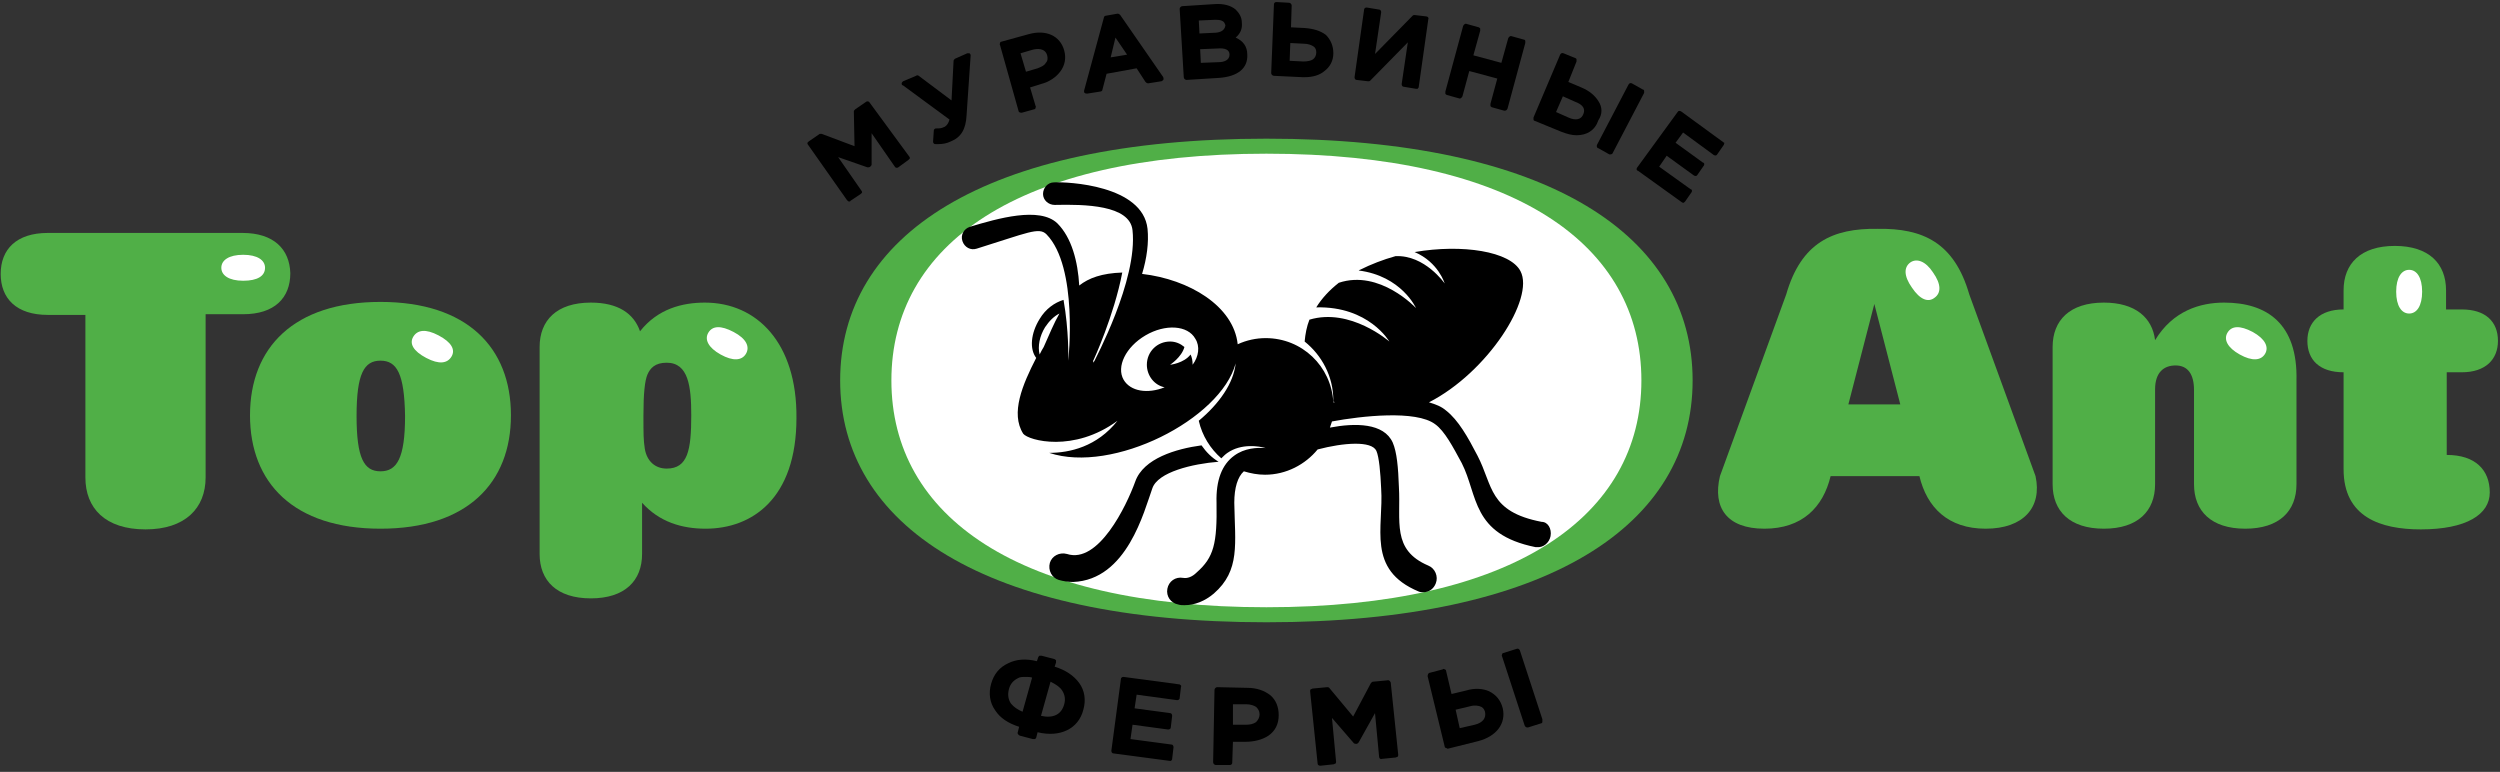 <?xml version="1.0" encoding="UTF-8"?> <svg xmlns="http://www.w3.org/2000/svg" width="366" height="113" viewBox="0 0 366 113" fill="none"><rect x="0" y="0" width="366" height="113" fill="#333333" stroke="none"/> <path d="M55.702 77.401C43.002 77.401 36.602 70.701 36.602 60.801C36.602 50.901 43.002 44.201 55.702 44.201C68.402 44.201 74.802 50.901 74.802 60.801C74.802 70.701 68.402 77.401 55.702 77.401ZM55.702 52.801C53.302 52.801 52.202 54.701 52.202 60.901C52.202 67.101 53.302 69.001 55.702 69.001C58.102 69.001 59.301 67.101 59.301 60.901C59.202 54.701 58.102 52.801 55.702 52.801Z" fill="#50AF47"></path> <path d="M35.502 34.102H7.002C2.402 34.102 0.102 36.502 0.102 40.102C0.102 43.702 2.402 46.102 7.002 46.102H12.502V69.902C12.502 74.402 15.402 77.502 21.302 77.502C27.102 77.502 30.102 74.402 30.102 69.902V46.002H35.602C40.202 46.002 42.502 43.602 42.502 40.002C42.402 36.502 40.102 34.102 35.502 34.102Z" fill="#50AF47"></path> <path d="M103.2 44.301C99.9 44.301 96.3 45.201 93.7 48.501C92.8 45.901 90.5 44.301 86.5 44.301C81.5 44.301 79 46.901 79 50.801V81.101C79 85.001 81.5 87.601 86.5 87.601C91.5 87.601 94 85.001 94 81.101V73.601C96.5 76.401 99.8 77.401 103.3 77.401C110.1 77.401 116.6 73.001 116.6 61.201C116.7 50.201 110.8 44.301 103.2 44.301ZM97.6 68.601C95.9 68.601 94.7 67.501 94.4 65.701C94.2 64.401 94.2 63.601 94.2 60.801C94.2 57.601 94.4 55.701 94.8 54.801C95.2 53.901 95.9 53.101 97.6 53.101C100.8 53.101 101.2 56.601 101.2 60.801C101.2 65.901 100.7 68.601 97.6 68.601Z" fill="#50AF47"></path> <path d="M62.401 52.401C60.501 51.401 59.901 50.301 60.501 49.301C61.101 48.301 62.301 48.101 64.201 49.101C66.101 50.101 66.701 51.201 66.101 52.201C65.501 53.201 64.301 53.401 62.401 52.401Z" fill="white"></path> <path d="M105.502 51.902C103.702 50.902 103.102 49.702 103.702 48.702C104.302 47.702 105.502 47.602 107.402 48.602C109.302 49.602 109.802 50.802 109.202 51.802C108.602 52.802 107.302 52.902 105.502 51.902Z" fill="white"></path> <path d="M35.602 41.101C33.502 41.101 32.402 40.301 32.402 39.201C32.402 38.101 33.502 37.301 35.602 37.301C37.702 37.301 38.802 38.101 38.802 39.201C38.802 40.401 37.702 41.101 35.602 41.101Z" fill="white"></path> <path d="M360.401 54.502C363.901 54.502 365.701 52.602 365.701 49.902C365.701 47.102 363.901 45.302 360.401 45.302H358.101V42.502C358.101 38.602 355.601 36.002 350.601 36.002C345.601 36.002 343.101 38.602 343.101 42.502V45.302C339.601 45.302 337.801 47.202 337.801 49.902C337.801 52.702 339.601 54.502 343.101 54.502V68.702C343.101 75.702 348.501 77.502 354.401 77.502C361.101 77.502 364.501 75.302 364.501 72.102C364.501 68.802 362.401 66.602 358.201 66.602V54.502H360.401Z" fill="#50AF47"></path> <path d="M325.604 44.301C322.104 44.301 318.104 45.501 315.504 49.801C315.104 46.501 312.604 44.301 308.004 44.301C303.004 44.301 300.504 46.901 300.504 50.801V70.901C300.504 74.801 303.004 77.401 308.004 77.401C313.004 77.401 315.504 74.801 315.504 70.901V56.901V57.001C315.504 54.501 316.804 53.501 318.504 53.501C320.304 53.501 321.204 54.801 321.204 57.101V70.901C321.204 74.801 323.704 77.401 328.704 77.401C333.704 77.401 336.204 74.801 336.204 70.901V55.701C336.404 47.401 331.904 44.301 325.604 44.301Z" fill="#50AF47"></path> <path d="M298.002 69.701L288.302 43.101C286.102 35.501 281.502 33.401 274.902 33.501C268.302 33.401 263.702 35.501 261.502 43.101L251.802 69.701C250.702 74.301 252.802 77.401 258.302 77.401C263.802 77.401 266.902 74.301 268.002 69.701H281.002C282.102 74.301 285.202 77.401 290.702 77.401C296.202 77.401 299.002 74.301 298.002 69.701ZM278.202 59.201H270.602L274.402 44.501L278.202 59.201Z" fill="#50AF47"></path> <path d="M327.904 51.902C326.104 50.902 325.504 49.702 326.104 48.702C326.704 47.702 327.904 47.602 329.804 48.602C331.604 49.602 332.204 50.802 331.604 51.802C331.004 52.802 329.704 52.902 327.904 51.902Z" fill="white"></path> <path d="M279.903 42.101C278.703 40.401 278.703 39.101 279.703 38.401C280.603 37.801 281.903 38.201 283.003 39.901C284.203 41.601 284.203 42.901 283.203 43.601C282.303 44.301 281.103 43.901 279.903 42.101Z" fill="white"></path> <path d="M350.801 42.702C350.801 40.602 351.601 39.502 352.701 39.502C353.801 39.502 354.601 40.602 354.601 42.702C354.601 44.802 353.801 45.902 352.701 45.902C351.601 45.902 350.801 44.802 350.801 42.702Z" fill="white"></path> <path d="M185.4 91.101C144 91.101 123 76.801 123 55.701C123 34.601 143.9 20.301 185.4 20.301C226.9 20.301 247.8 34.601 247.8 55.701C247.8 76.801 226.8 91.101 185.4 91.101Z" fill="#50AF47"></path> <path d="M185.4 88.9C148.9 88.9 130.5 75.5 130.5 55.7C130.5 35.9 148.9 22.5 185.4 22.5C221.9 22.5 240.3 35.9 240.3 55.7C240.3 75.5 221.8 88.9 185.4 88.9Z" fill="white"></path> <path d="M178.4 67.6C174.6 67.9 169.5 69.1 168.7 71.5C167.5 74.8 165 84.9 157.1 85.2C156.4 85.2 155.7 85.1 155 84.9C154 84.6 153.4 83.5 153.7 82.4C154 81.4 155.1 80.8 156.2 81.1C160.8 82.6 164.9 74.1 166.2 70.5C167.4 67.1 172.2 65.7 175.9 65.2C176.6 66.2 177.4 67 178.4 67.6ZM227 78.5C226.8 79.5 225.9 80.2 225 80.1C224.9 80.1 224.9 80.1 224.8 80.1C215.4 78.2 216.4 72.5 214 67.8C212.7 65.4 211.5 63.1 210.1 62.1C207.3 60 199.3 60.9 195 61.7C194.9 62 194.8 62.3 194.7 62.6C198.4 61.9 202.6 61.9 203.9 64.8C204.5 66.2 204.7 68.4 204.8 71.3C205.1 76.3 203.7 80.5 209.1 82.8C210.1 83.2 210.6 84.4 210.2 85.4C209.9 86.2 209.2 86.7 208.4 86.7C208.2 86.7 207.9 86.7 207.7 86.6C200 83.4 202.6 77.2 202.2 71.5C202.1 69.2 201.9 66.9 201.5 66C200.8 64.5 196.7 64.8 192.9 65.8C191.1 68 188.3 69.5 185.2 69.5C184.1 69.5 183.1 69.3 182.1 69C181.2 69.8 180.7 71.4 180.7 73.6C180.8 79.6 181.6 83.5 177.7 86.9C176.4 88 174.9 88.6 173.4 88.6C173.1 88.6 172.8 88.6 172.5 88.5C171.4 88.3 170.7 87.3 170.9 86.2C171.1 85.1 172.1 84.4 173.2 84.6C173.8 84.7 174.5 84.5 175.2 83.8C177.7 81.6 178.2 79.6 178.1 73.6C178 70.3 178.9 68 180.7 66.7C182.2 65.6 184 65.5 185.3 65.6C184.3 65.3 181.7 64.9 179.7 66.3C179.4 66.5 179.1 66.8 178.8 67.1C177.2 65.7 176 63.8 175.5 61.6C178.5 59.1 180.6 56.1 180.9 53.2C178.7 61.4 162.9 69.4 153.6 66.3C156.6 66.3 160.6 65.4 163.6 61.6C157.2 66.3 150.6 64.5 149.8 63.5C147.9 60.5 149.7 56.3 151.7 52.4C150.7 51.1 150.9 48.8 152.2 46.7C153.1 45.2 154.4 44.3 155.7 43.9C156.5 48.4 156.4 52.5 156.4 52.6C156.4 52.7 156.4 52.8 156.4 52.8C156.4 52.7 157.9 39.1 153.2 34.3C152.1 33.2 150.4 34.1 143 36.4C142.1 36.7 141.2 36.2 140.9 35.3C140.6 34.4 141.1 33.5 142 33.2C146 32 152.2 30.2 154.8 32.7C156.9 34.8 157.8 38.3 158 41.8C159.4 40.7 161.3 40 164.3 39.9C163.1 46.2 160.1 52.7 160.1 52.7C160 52.8 160 53 160.1 53.1C160.1 53 160.1 52.9 160.2 52.9C160.2 52.8 166.6 41 165.8 33.7C165.4 30 158.8 29.9 154.4 30C153.5 30 152.7 29.3 152.7 28.4C152.7 27.5 153.4 26.7 154.3 26.7C156.3 26.6 167.3 27.1 168 33.5C168.2 35.5 167.9 37.8 167.2 40.1C174.1 40.9 180.6 44.8 181.2 50.4C182.5 49.8 183.9 49.5 185.3 49.5C190.6 49.5 194.9 53.6 195.2 58.9C195.3 58.9 195.4 58.9 195.4 58.9C195.3 58.8 195.3 58.8 195.2 58.8C195.2 58.7 195.2 58.6 195.2 58.6C195.2 55.1 193.5 52 191 50C191.1 48.9 191.3 47.8 191.7 46.8C197.7 45 203.4 50 203.4 50C203.4 50 200.4 44.8 192.7 45C193.5 43.7 194.6 42.5 196 41.4C202 39.4 207.3 45.1 207.3 45.1C207.3 45.1 205.2 40.4 198.9 39.6C199 39.6 199 39.5 199.1 39.5C200.7 38.7 202.5 38 204.3 37.5C208.6 37.3 211.5 41.5 211.5 41.5C211.5 41.5 210.6 38.4 207.1 36.9C214.1 35.7 221.1 36.8 222.6 39.7C224.7 43.7 217.8 54.5 209.2 58.9C210.2 59.2 211 59.5 211.7 60.1C213.5 61.5 214.9 64 216.3 66.7C218.6 71.1 217.9 74.9 225.7 76.4C226.6 76.4 227.2 77.4 227 78.5ZM155.1 45.9C154.3 46.3 153.6 47 153 47.9C152.2 49.2 151.9 50.7 152.2 51.9C152.4 51.5 152.6 51.1 152.8 50.8C153.6 49 154.3 47.3 155.1 45.9ZM175 49.6C173.9 47.6 170.6 47.4 167.7 49.1C164.8 50.8 163.4 53.7 164.5 55.6C165.5 57.3 168 57.7 170.5 56.7C169 56.4 167.9 55 167.9 53.4C167.9 51.5 169.4 50 171.3 50C172.1 50 172.8 50.3 173.4 50.8C173 52.3 171.3 53.4 171.3 53.4C171.3 53.4 173.3 53.2 174.3 51.9C174.5 52.3 174.6 52.8 174.6 53.4C175.5 52.2 175.7 50.7 175 49.6Z" fill="black"></path> <path d="M154.402 97.6L154.602 97C154.602 96.9 154.602 96.8 154.602 96.7C154.602 96.6 154.502 96.6 154.402 96.5L152.502 96C152.402 96 152.302 96 152.202 96C152.102 96 152.102 96.1 152.002 96.2L151.802 96.8C150.202 96.4 148.802 96.5 147.602 97.1C146.302 97.7 145.502 98.7 145.102 100.1C144.702 101.5 144.902 102.9 145.702 104C146.402 105.1 147.602 105.9 149.202 106.4L149.002 107.2C148.902 107.4 149.102 107.6 149.302 107.7L151.202 108.2H151.302C151.402 108.2 151.402 108.2 151.502 108.2C151.602 108.2 151.602 108.1 151.702 108L151.902 107.2C155.202 108 157.902 106.7 158.602 103.9C159.002 102.5 158.802 101.1 158.002 100C157.202 98.9 156.002 98.1 154.402 97.6ZM155.502 101.1C155.902 101.7 156.002 102.4 155.802 103.1C155.402 104.6 154.202 105.2 152.402 104.8L153.802 99.8C154.602 100.2 155.202 100.6 155.502 101.1ZM148.002 103C147.602 102.4 147.502 101.7 147.702 100.9C147.902 100.1 148.402 99.6 149.002 99.3C149.302 99.1 149.702 99.1 150.202 99.1C150.502 99.1 150.802 99.1 151.102 99.2L149.702 104.2C149.002 103.9 148.402 103.5 148.002 103Z" fill="black"></path> <path d="M172.703 100.2L164.503 99.1C164.403 99.1 164.303 99.1 164.203 99.2C164.103 99.3 164.103 99.3 164.103 99.4L162.703 109.9C162.703 110.1 162.803 110.3 163.003 110.3L171.303 111.4C171.403 111.4 171.503 111.4 171.503 111.3C171.603 111.2 171.603 111.2 171.603 111.1L171.803 109.4C171.803 109.2 171.703 109 171.503 109L165.503 108.2L165.803 106.1L171.003 106.8C171.203 106.8 171.403 106.7 171.403 106.5L171.603 104.8C171.603 104.6 171.503 104.4 171.303 104.4L166.103 103.7L166.403 101.7L172.303 102.5C172.403 102.5 172.503 102.5 172.603 102.4C172.703 102.3 172.703 102.3 172.703 102.2L172.903 100.5C173.003 100.5 172.903 100.3 172.703 100.2Z" fill="black"></path> <path d="M182.602 100.7L178.202 100.6C178.002 100.6 177.802 100.8 177.802 101L177.602 111.6C177.602 111.8 177.802 112 178.002 112H180.002C180.102 112 180.202 112 180.302 111.9C180.402 111.8 180.402 111.7 180.402 111.6L180.502 108.6H182.302C183.602 108.6 184.802 108.3 185.702 107.7C186.702 107 187.202 106 187.202 104.7C187.202 103.5 186.802 102.5 186.002 101.8C185.102 101.1 184.002 100.7 182.602 100.7ZM180.502 103.1H182.402C183.102 103.1 183.602 103.3 183.902 103.5C184.202 103.8 184.402 104.1 184.402 104.6C184.402 105 184.202 105.4 183.902 105.7C183.502 106 183.002 106.1 182.402 106.1H180.502V103.1Z" fill="black"></path> <path d="M203.101 99.601L201.001 99.801C200.901 99.801 200.801 99.901 200.701 100.001L198.101 104.901L194.601 100.701C194.501 100.601 194.401 100.601 194.301 100.601L192.201 100.801C192.101 100.801 192.001 100.901 191.901 100.901C191.801 101.001 191.801 101.101 191.801 101.201L192.901 111.801C192.901 112.001 193.101 112.101 193.301 112.101L195.201 111.901C195.301 111.901 195.401 111.801 195.501 111.801C195.601 111.701 195.601 111.601 195.601 111.501L195.001 105.101L198.201 108.801C198.301 108.901 198.501 108.901 198.601 108.901C198.701 108.901 198.801 108.801 198.901 108.701L201.301 104.401L201.901 110.801C201.901 111.001 202.101 111.201 202.301 111.101L204.301 110.901C204.401 110.901 204.501 110.801 204.601 110.801C204.701 110.701 204.701 110.601 204.701 110.501L203.601 99.901C203.501 99.701 203.301 99.501 203.101 99.601Z" fill="black"></path> <path d="M218.004 101.201C217.104 100.801 215.904 100.701 214.604 101.101L212.504 101.601L211.704 98.201C211.704 98.101 211.604 98.001 211.504 98.001C211.404 97.901 211.304 97.901 211.204 98.001L209.304 98.501C209.104 98.501 209.004 98.801 209.004 99.001L211.504 109.301C211.504 109.401 211.604 109.501 211.704 109.501C211.804 109.501 211.804 109.601 211.904 109.601H212.004L216.404 108.501C219.104 107.801 220.504 105.901 220.004 103.701C219.704 102.501 219.004 101.701 218.004 101.201ZM213.704 106.601L213.104 103.901L215.204 103.401C215.904 103.201 216.504 103.301 216.904 103.501C217.204 103.701 217.304 103.901 217.404 104.201C217.604 105.101 217.104 105.801 215.904 106.101L213.704 106.601Z" fill="black"></path> <path d="M225.804 105.3L222.504 95.2C222.404 95 222.204 94.9 222.004 95L220.104 95.6C220.004 95.6 219.904 95.7 219.904 95.8C219.904 95.9 219.804 96 219.904 96.1L223.204 106.2C223.304 106.4 223.404 106.5 223.604 106.5H223.704L225.604 105.9C225.704 105.9 225.804 105.8 225.804 105.7C225.804 105.5 225.804 105.4 225.804 105.3Z" fill="black"></path> <path d="M127.303 15.002C127.203 14.802 126.903 14.802 126.803 14.902L125.203 16.002C125.103 16.102 125.003 16.202 125.003 16.302L125.103 21.402L120.303 19.602C120.203 19.602 120.103 19.602 120.003 19.602L118.403 20.702C118.303 20.802 118.303 20.802 118.203 20.902C118.203 21.002 118.203 21.102 118.303 21.202L124.003 29.302C124.103 29.402 124.203 29.502 124.303 29.502C124.403 29.502 124.503 29.502 124.503 29.402L126.003 28.402C126.103 28.302 126.103 28.302 126.203 28.202C126.203 28.102 126.203 28.002 126.103 27.902L122.703 23.002L127.003 24.502C127.103 24.502 127.303 24.502 127.403 24.402C127.503 24.302 127.603 24.202 127.603 24.102V19.502L131.003 24.402C131.103 24.602 131.403 24.602 131.503 24.502L133.003 23.402C133.103 23.302 133.103 23.302 133.203 23.202C133.203 23.102 133.203 23.002 133.103 22.902L127.303 15.002Z" fill="black"></path> <path d="M141.604 7.801L139.804 8.601C139.704 8.701 139.604 8.801 139.604 8.901L139.304 14.701L134.504 11.101C134.404 11.001 134.204 11.001 134.104 11.101L132.204 11.901C132.104 12.001 132.004 12.101 132.004 12.201C132.004 12.301 132.004 12.501 132.204 12.501L139.004 17.501C138.804 18.301 138.304 18.601 138.204 18.601C137.804 18.801 137.504 18.801 137.104 18.801C137.004 18.801 136.904 18.801 136.804 18.901C136.704 19.001 136.704 19.101 136.704 19.201L136.604 20.701C136.604 20.801 136.604 20.901 136.704 21.001C136.804 21.101 136.904 21.101 137.004 21.101C137.104 21.101 137.204 21.101 137.304 21.101C138.004 21.101 138.604 21.001 139.204 20.701C140.704 20.101 141.404 18.901 141.504 16.901L142.104 8.101C142.104 8.001 142.004 7.801 141.904 7.801C141.904 7.801 141.704 7.801 141.604 7.801Z" fill="black"></path> <path d="M150.604 5.001L146.604 6.101C146.504 6.101 146.404 6.201 146.404 6.301C146.404 6.401 146.304 6.501 146.404 6.601L149.104 16.201C149.104 16.401 149.304 16.5 149.504 16.5H149.604L151.404 16C151.504 16 151.604 15.9 151.604 15.8C151.604 15.7 151.704 15.601 151.604 15.501L150.804 12.8L152.404 12.3C153.604 12.001 154.604 11.3 155.204 10.501C155.904 9.601 156.104 8.501 155.804 7.401C155.204 5.201 153.104 4.301 150.604 5.001ZM150.204 10.501L149.404 7.801L151.104 7.301C151.804 7.101 153.004 7.001 153.304 8.101C153.404 8.501 153.404 8.901 153.104 9.201C152.904 9.601 152.404 9.801 151.904 10.001L150.204 10.501Z" fill="black"></path> <path d="M164.003 2.2C163.903 2.1 163.803 2 163.603 2L161.903 2.3C161.803 2.3 161.603 2.4 161.603 2.6L158.703 13.3C158.703 13.4 158.703 13.6 158.803 13.6C158.903 13.7 159.003 13.7 159.103 13.7C159.103 13.7 159.103 13.7 159.203 13.7L161.103 13.4C161.203 13.4 161.403 13.3 161.403 13.1L162.003 10.8L166.403 10L167.703 12C167.803 12.1 167.903 12.2 168.103 12.2L170.003 11.9C170.103 11.9 170.203 11.8 170.303 11.7C170.403 11.6 170.303 11.4 170.303 11.3L164.003 2.2ZM165.003 8L162.603 8.4L163.303 5.5L165.003 8Z" fill="black"></path> <path d="M180.903 5.501C181.603 4.901 181.903 4.201 181.803 3.301C181.803 2.501 181.403 1.901 180.903 1.401C180.203 0.801 179.103 0.501 177.803 0.601L173.103 0.901C172.903 0.901 172.703 1.101 172.703 1.301L173.303 11.301C173.303 11.501 173.503 11.701 173.703 11.701L178.503 11.401C181.203 11.201 182.703 10.001 182.603 8.001C182.603 6.801 182.003 6.001 180.903 5.501ZM175.803 9.201L175.703 7.201L178.203 7.101C179.403 7.001 180.003 7.301 180.003 8.001C180.003 8.801 179.203 9.101 178.403 9.101L175.803 9.201ZM177.703 4.801L175.603 4.901L175.503 3.001L177.803 2.901C178.303 2.901 178.703 2.901 179.003 3.101C179.203 3.201 179.303 3.401 179.403 3.701C179.303 4.601 178.403 4.801 177.703 4.801Z" fill="black"></path> <path d="M191.002 4.101L189.002 4.001L189.102 0.801C189.102 0.601 188.902 0.401 188.702 0.401L186.902 0.301C186.802 0.301 186.702 0.301 186.602 0.401C186.502 0.501 186.502 0.601 186.502 0.701L186.102 10.701C186.102 10.901 186.302 11.101 186.502 11.101L190.702 11.301C190.802 11.301 190.902 11.301 191.002 11.301C192.202 11.301 193.202 11.001 193.902 10.401C194.702 9.801 195.202 8.901 195.202 7.801C195.202 6.701 194.802 5.801 194.102 5.101C193.302 4.501 192.302 4.201 191.002 4.101ZM188.902 6.301L190.902 6.401C191.502 6.401 192.002 6.601 192.302 6.801C192.602 7.001 192.702 7.301 192.702 7.701C192.702 8.101 192.502 8.501 192.202 8.701C191.902 8.901 191.402 9.001 190.802 9.001L188.802 8.901L188.902 6.301Z" fill="black"></path> <path d="M208.805 2.402L207.105 2.202C207.005 2.202 206.905 2.202 206.805 2.302L201.305 7.902L202.205 1.802C202.205 1.602 202.105 1.402 201.905 1.402L200.105 1.102C200.005 1.102 199.905 1.102 199.805 1.202C199.705 1.302 199.705 1.302 199.705 1.402L198.305 11.302C198.305 11.502 198.405 11.702 198.605 11.702L200.305 11.902C200.405 11.902 200.505 11.902 200.605 11.802L206.105 6.202L205.205 12.302C205.205 12.502 205.305 12.702 205.505 12.702L207.305 13.002C207.305 13.002 207.305 13.002 207.405 13.002C207.505 13.002 207.605 13.002 207.605 12.902C207.705 12.802 207.705 12.802 207.705 12.702L209.105 2.802C209.205 2.602 209.005 2.402 208.805 2.402Z" fill="black"></path> <path d="M223.102 5.801L221.302 5.301C221.102 5.201 220.902 5.401 220.802 5.601L219.802 9.201L215.702 8.101L216.702 4.501C216.702 4.401 216.702 4.301 216.702 4.201C216.702 4.101 216.602 4.101 216.502 4.001L214.702 3.501C214.502 3.401 214.302 3.601 214.202 3.801L211.602 13.401C211.602 13.501 211.602 13.601 211.602 13.701C211.602 13.801 211.702 13.801 211.802 13.901L213.602 14.401C213.802 14.501 214.002 14.301 214.102 14.101L215.102 10.401L219.202 11.501L218.202 15.201C218.202 15.301 218.202 15.401 218.202 15.501C218.202 15.601 218.302 15.601 218.402 15.701L220.202 16.201H220.302C220.502 16.201 220.602 16.101 220.702 15.901L223.302 6.301C223.302 6.201 223.302 6.101 223.302 6.001C223.302 5.901 223.202 5.801 223.102 5.801Z" fill="black"></path> <path d="M234.004 14.801C233.504 14.001 232.704 13.301 231.504 12.801L229.604 12.001L230.804 9.001C230.804 8.901 230.804 8.801 230.804 8.701C230.804 8.601 230.704 8.501 230.604 8.501L228.904 7.801C228.704 7.701 228.504 7.801 228.404 8.001L224.504 17.201C224.504 17.301 224.504 17.401 224.504 17.501C224.504 17.601 224.604 17.701 224.704 17.701L228.604 19.301C229.404 19.601 230.104 19.801 230.804 19.801C232.304 19.801 233.504 19.101 234.004 17.601C234.604 16.701 234.604 15.701 234.004 14.801ZM231.804 16.701C231.504 17.501 230.704 17.701 229.604 17.201L227.804 16.401L228.804 14.101L230.604 14.901C231.404 15.201 232.204 15.701 231.804 16.701Z" fill="black"></path> <path d="M240.702 13.301C240.702 13.201 240.602 13.101 240.502 13.101L238.902 12.201C238.702 12.101 238.502 12.201 238.402 12.401L233.802 21.201C233.802 21.301 233.702 21.401 233.802 21.501C233.802 21.601 233.902 21.701 234.002 21.701L235.602 22.601C235.702 22.601 235.702 22.601 235.802 22.601C235.902 22.601 236.102 22.501 236.102 22.401L240.702 13.601C240.702 13.501 240.702 13.401 240.702 13.301Z" fill="black"></path> <path d="M252.402 20.9L246.102 16.3C245.902 16.2 245.702 16.2 245.602 16.4L239.702 24.5C239.602 24.6 239.602 24.7 239.602 24.8C239.602 24.9 239.702 25 239.802 25L246.202 29.6C246.302 29.6 246.302 29.7 246.402 29.7C246.502 29.7 246.602 29.6 246.702 29.5L247.602 28.2C247.702 28.1 247.702 28 247.702 27.9C247.702 27.8 247.602 27.7 247.502 27.7L242.902 24.4L244.002 22.8L248.002 25.7C248.202 25.8 248.402 25.8 248.502 25.6L249.402 24.3C249.502 24.2 249.502 24.1 249.502 24C249.502 23.9 249.402 23.8 249.302 23.8L245.302 20.9L246.402 19.4L250.902 22.7C251.102 22.8 251.302 22.8 251.402 22.6L252.302 21.3C252.402 21.2 252.402 21.1 252.402 21C252.502 21 252.502 20.9 252.402 20.9Z" fill="black"></path> </svg> 